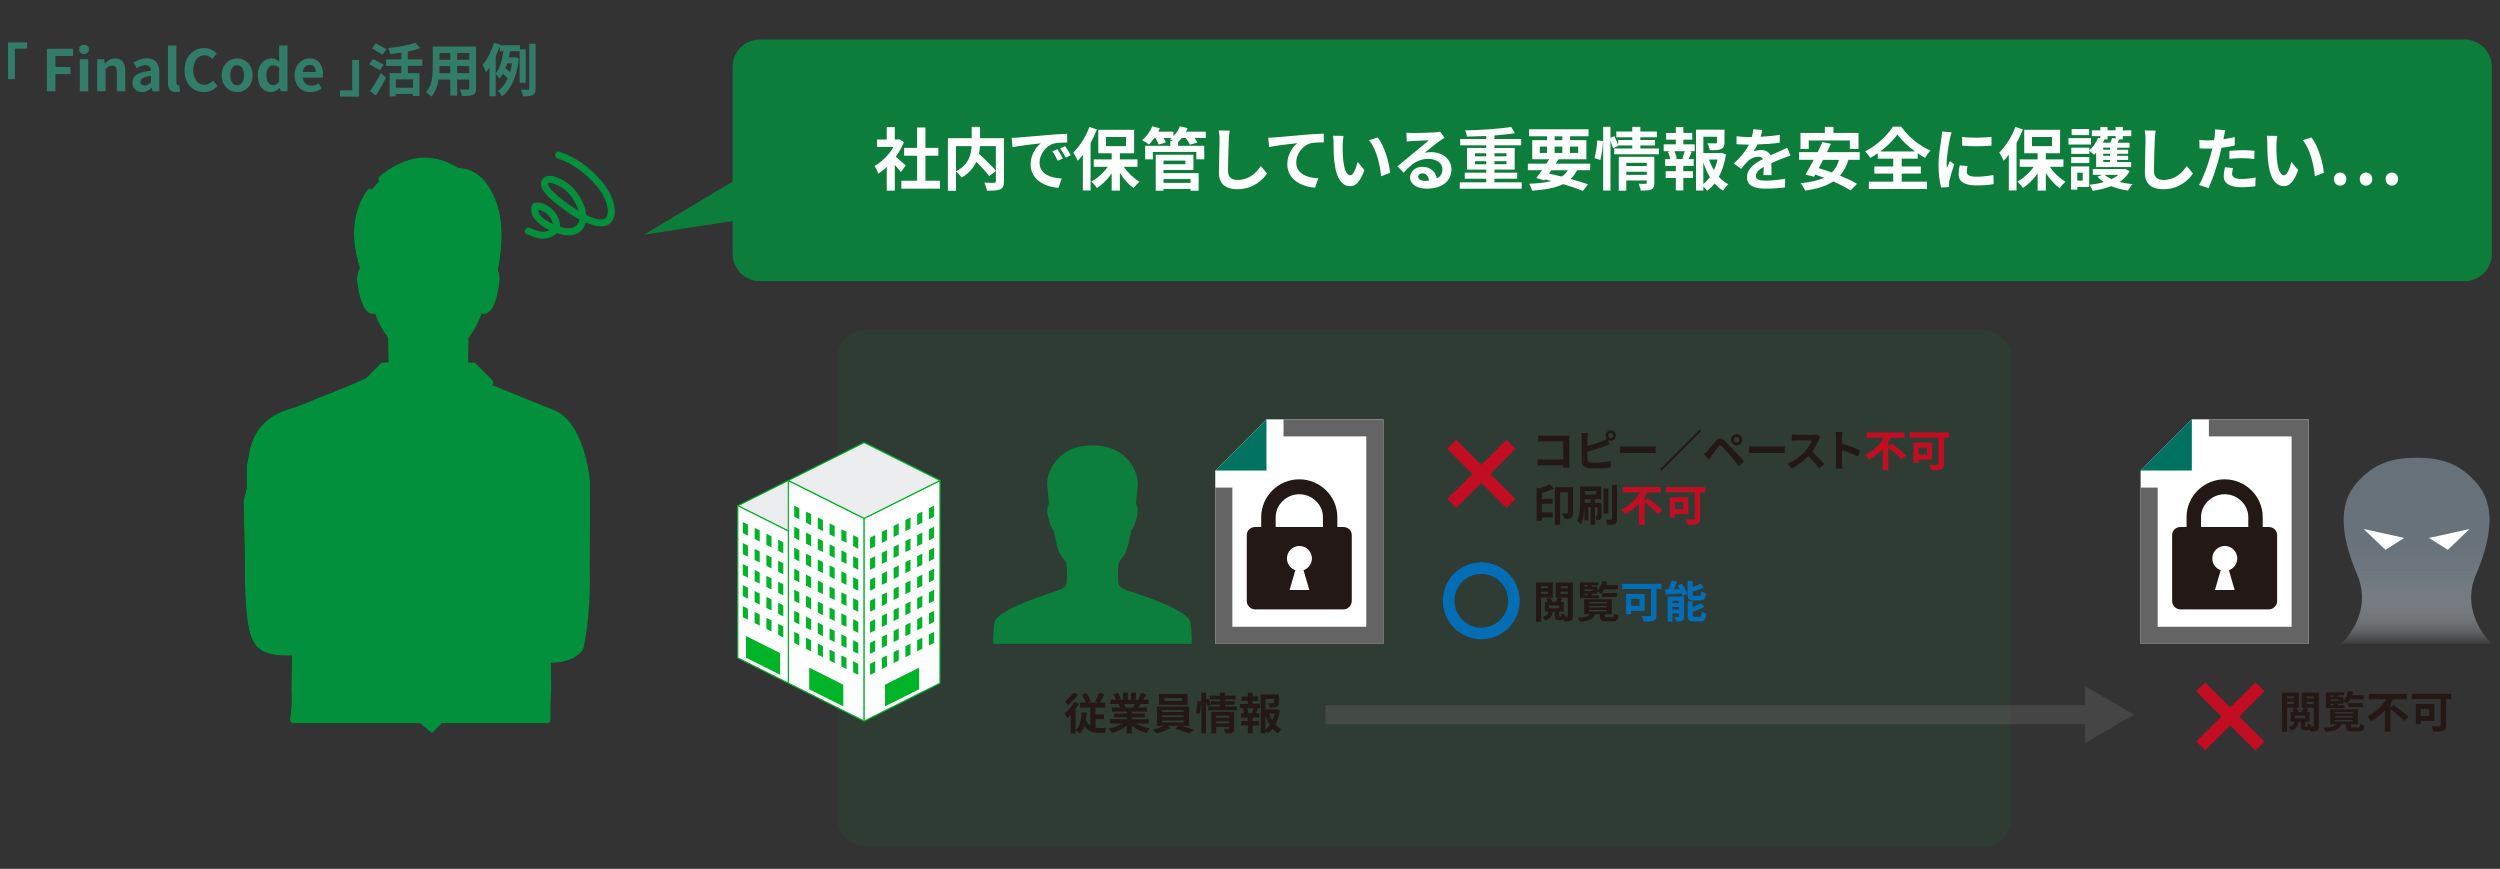 <?xml version="1.0" encoding="UTF-8"?><svg xmlns="http://www.w3.org/2000/svg" width="915" height="318" xmlns:xlink="http://www.w3.org/1999/xlink" viewBox="0 0 915 318"><rect x="0" y="0" width="915" height="318" fill="#333333" stroke="none"/><defs><style>.e,.f,.g,.h,.i{fill:#fff;}.f,.j,.k,.g,.l,.m,.n,.i,.o,.p{stroke:#221714;}.f,.j,.k,.h,.l,.q,.m,.n,.i,.r,.o,.p{stroke-linecap:round;}.f,.j,.k,.h,.l,.q,.m,.n,.i,.o,.p{stroke-linejoin:round;}.f,.k,.p{stroke-width:2.5px;}.s{stroke:#595757;stroke-width:6.93px;}.s,.j,.t,.m,.p{fill:none;}.s,.g,.u,.t,.r{stroke-miterlimit:10;}.v,.w{fill:#03903d;}.v,.x{opacity:.8;}.y{opacity:.5;}.j,.g{stroke-width:1.78px;}.k,.o{fill:#659bcb;}.z{isolation:isolate;}.aa,.n{fill:#221714;}.u{stroke-width:2.52px;}.u,.r{fill:#004d9f;stroke:#171c61;}.h,.q{stroke:#00b428;stroke-width:.43px;}.ab{fill:#c20d23;}.ac{fill:#3e3a39;}.ad{fill:#595757;}.t{stroke:#036eb6;stroke-width:4.23px;}.l{fill:#6c9ecd;}.l,.m,.n,.i,.o{stroke-width:2.65px;}.q{fill:#ebedee;}.ae{fill:#007360;}.af{fill:#327d69;}.ag{opacity:.1;}.ah{fill:#00b428;}.ai{fill:#036eb6;}.aj{fill:url(#b);}.ak{mix-blend-mode:color;}.al{fill:#656464;}.r{stroke-width:2.41px;}.am{fill:#231815;}</style><linearGradient id="b" x1="884.48" y1="235.65" x2="884.48" y2="167.53" gradientUnits="userSpaceOnUse"><stop offset="0" stop-color="#fff" stop-opacity="0"/><stop offset="0" stop-color="#f9f9fa" stop-opacity=".04"/><stop offset=".07" stop-color="#d2d5d8" stop-opacity=".29"/><stop offset=".14" stop-color="#b0b6ba" stop-opacity=".51"/><stop offset=".21" stop-color="#959ca2" stop-opacity=".69"/><stop offset=".3" stop-color="#808890" stop-opacity=".83"/><stop offset=".41" stop-color="#717b83" stop-opacity=".93"/><stop offset=".57" stop-color="#69737c" stop-opacity=".98"/><stop offset="1" stop-color="#67717a"/></linearGradient></defs><g class="z"><g id="a"><g class="ag"><rect class="w" x="306.68" y="120.73" width="429.37" height="189.18" rx="10" ry="10"/></g><g><path class="af" d="m9.91,15.53v2.27h-4.47v11.15h-2.5v-13.42h6.97Z"/><path class="af" d="m17.18,17.86h9.57v2.6h-6.47v4.05h5.52v2.6h-5.52v6.3h-3.11v-15.56Z"/><path class="af" d="m28.96,18.07c0-1.01.73-1.68,1.81-1.68s1.78.67,1.78,1.68-.73,1.7-1.78,1.7-1.81-.67-1.81-1.7Zm.25,3.59h3.09v11.76h-3.09v-11.76Z"/><path class="af" d="m35.59,21.66h2.52l.23,1.55h.06c1.03-1.01,2.23-1.85,3.82-1.85,2.54,0,3.63,1.76,3.63,4.72v7.33h-3.09v-6.95c0-1.83-.5-2.46-1.66-2.46-.97,0-1.57.46-2.44,1.32v8.08h-3.09v-11.76Z"/><path class="af" d="m48.47,30.23c0-2.52,2.04-3.84,6.78-4.35-.06-1.15-.57-2.04-2.02-2.04-1.09,0-2.14.48-3.23,1.11l-1.11-2.04c1.39-.86,3.07-1.55,4.91-1.55,2.98,0,4.51,1.79,4.51,5.19v6.87h-2.52l-.21-1.26h-.08c-1.03.88-2.2,1.55-3.55,1.55-2.1,0-3.49-1.49-3.49-3.49Zm6.78-.08v-2.37c-2.88.36-3.84,1.15-3.84,2.2,0,.92.65,1.32,1.55,1.32s1.53-.42,2.29-1.16Z"/><path class="af" d="m61.47,30.12v-13.46h3.09v13.58c0,.71.31.95.61.95.13,0,.21,0,.42-.04l.38,2.29c-.36.15-.86.27-1.6.27-2.14,0-2.9-1.41-2.9-3.59Z"/><path class="af" d="m67.56,25.71c0-5.12,3.3-8.12,7.22-8.12,1.97,0,3.55.95,4.56,1.99l-1.62,1.97c-.8-.76-1.7-1.3-2.88-1.3-2.35,0-4.12,2.02-4.12,5.35s1.6,5.42,4.05,5.42c1.34,0,2.37-.63,3.21-1.53l1.64,1.93c-1.28,1.49-2.94,2.29-4.96,2.29-3.93,0-7.12-2.81-7.12-8Z"/><path class="af" d="m81.14,27.54c0-3.91,2.71-6.17,5.65-6.17s5.65,2.27,5.65,6.17-2.71,6.17-5.65,6.17-5.65-2.27-5.65-6.17Zm8.15,0c0-2.2-.9-3.65-2.5-3.65s-2.5,1.45-2.5,3.65.9,3.65,2.5,3.65,2.5-1.43,2.5-3.65Z"/><path class="af" d="m94.35,27.54c0-3.82,2.39-6.17,4.93-6.17,1.32,0,2.14.5,2.98,1.28l-.1-1.85v-4.14h3.07v16.75h-2.5l-.23-1.22h-.08c-.86.84-2.04,1.51-3.25,1.51-2.92,0-4.81-2.31-4.81-6.17Zm7.81,2.42v-5.17c-.71-.65-1.47-.88-2.2-.88-1.32,0-2.44,1.26-2.44,3.61s.88,3.65,2.44,3.65c.82,0,1.51-.34,2.2-1.22Z"/><path class="af" d="m107.81,27.54c0-3.8,2.69-6.17,5.48-6.17,3.23,0,4.91,2.37,4.91,5.61,0,.59-.06,1.16-.15,1.43h-7.24c.25,1.93,1.51,2.94,3.25,2.94.97,0,1.81-.29,2.65-.82l1.05,1.89c-1.15.8-2.65,1.3-4.09,1.3-3.3,0-5.86-2.29-5.86-6.17Zm7.75-1.2c0-1.58-.71-2.58-2.23-2.58-1.24,0-2.33.88-2.56,2.58h4.79Z"/><path class="af" d="m124.44,35.35v-2.27h4.47v-11.15h2.5v13.42h-6.97Z"/><path class="af" d="m139.06,25.76c-.86-.61-2.67-1.6-3.91-2.27l1.34-1.85c1.15.57,3.02,1.47,3.95,2.04l-1.39,2.08Zm-3.61,7.56c1.11-1.58,2.73-4.18,3.99-6.61l1.83,1.68c-1.11,2.2-2.44,4.6-3.72,6.63l-2.1-1.7Zm4.51-13.29c-.82-.63-2.6-1.62-3.82-2.31l1.41-1.81c1.18.59,3,1.51,3.91,2.1l-1.49,2.02Zm9.3,4.09v2.65h4.28v8.38h-2.37v-.76h-6.3v.86h-2.27v-8.48h4.28v-2.65h-5.58v-2.39h5.58v-2.46c-1.36.21-2.77.36-4.07.48-.1-.61-.44-1.57-.73-2.14,3.57-.36,7.52-1.05,9.83-1.97l1.91,1.97c-1.34.5-2.92.92-4.56,1.24v2.88h5.33v2.39h-5.33Zm1.91,4.91h-6.3v3.09h6.3v-3.09Z"/><path class="af" d="m174.23,32.29c0,1.34-.29,2.02-1.13,2.39-.86.42-2.14.46-4.03.44-.08-.67-.48-1.74-.8-2.39,1.18.06,2.56.04,2.94.04.4,0,.55-.12.55-.5v-3.15h-4.43v5.86h-2.52v-5.86h-4.28c-.38,2.29-1.13,4.6-2.65,6.24-.4-.46-1.41-1.32-1.97-1.62,2.29-2.52,2.48-6.26,2.48-9.2v-7.5h15.85v15.24Zm-9.43-5.52v-2.58h-3.95v.38c0,.67-.02,1.43-.06,2.21h4.01Zm-3.95-7.35v2.44h3.95v-2.44h-3.95Zm10.9,0h-4.43v2.44h4.43v-2.44Zm0,7.35v-2.58h-4.43v2.58h4.43Z"/><path class="af" d="m190.19,30.27v-11.53h-3.53c-.15.74-.29,1.51-.46,2.27h1.87l.4-.08,1.45.44c-.76,6.78-2.96,11.53-6.17,13.88-.31-.57-1.09-1.53-1.55-1.91,1.53-1.05,2.75-2.6,3.67-4.64-.44-.53-1.18-1.2-1.83-1.72-.36.65-.76,1.24-1.22,1.76-.31-.48-.94-1.24-1.39-1.68v8.17h-2.29v-10.52c-.42.63-.86,1.22-1.3,1.72-.19-.59-.8-2.04-1.2-2.69,1.68-1.95,3.23-5.02,4.16-8.08l2.31.69-.06.21h7.29v1.49h2.06v12.22h-2.2Zm-8.76-3.36c1.6-2.02,2.44-5.29,2.86-8.17h-1.39v-1.78c-.42,1.22-.92,2.44-1.47,3.63v6.32Zm4.2-3.74c-.21.63-.42,1.24-.65,1.83.59.42,1.26.92,1.74,1.38.29-.99.52-2.06.71-3.21h-1.81Zm10.39-7.14v16.38c0,1.32-.23,1.97-1.01,2.37-.76.4-1.93.48-3.59.48-.08-.67-.42-1.76-.76-2.46,1.13.06,2.2.06,2.58.04.34-.02.46-.1.46-.46v-16.36h2.31Z"/></g><path class="v" d="m902.02,14.47H278.12c-5.52,0-10,4.48-10,10v42l-32.43,19.42,32.43-5v12c0,5.52,4.48,10,10,10h623.9c5.52,0,10-4.48,10-10V24.47c0-5.52-4.48-10-10-10Z"/><g><g><path class="am" d="m394.87,257.55c-.35.64-.77,1.3-1.22,1.94v9h-1.78v-6.85c-.42.45-.83.83-1.25,1.18-.18-.42-.69-1.38-.99-1.78,1.33-1.01,2.74-2.56,3.57-4.11l1.67.62Zm-.27-3.38c-1.01,1.38-2.5,2.93-3.83,3.91-.24-.38-.7-1.06-.99-1.39,1.14-.8,2.46-2.13,3.14-3.17l1.68.66Zm6.31,12.17c.43.06.9.1,1.36.1.43.02,2.1,0,2.66,0-.26.42-.48,1.3-.56,1.78h-2.24c-2.19,0-3.99-.53-5.25-2.46-.38,1.09-.91,2.02-1.63,2.77-.27-.34-1.02-1.01-1.46-1.3,1.47-1.39,1.94-3.76,2.07-6.55l1.9.13c-.06.94-.16,1.82-.3,2.66.4,1.01.94,1.7,1.6,2.16v-6.66h-3.76v-1.81h2.19c-.35-.85-.96-2-1.5-2.85l1.57-.69c.66.94,1.36,2.19,1.7,3.04l-1.02.5h3.83l-1.23-.46c.51-.85,1.15-2.18,1.49-3.19l1.86.64c-.53,1.07-1.1,2.19-1.6,3.01h1.92v1.81h-3.57v2.48h3.14v1.74h-3.14v3.15Z"/><path class="am" d="m415.83,264.81c1.36.83,3.22,1.46,5.07,1.74-.43.42-.99,1.22-1.28,1.73-1.97-.5-3.91-1.46-5.38-2.71v2.88h-1.87v-2.79c-1.49,1.17-3.46,2.1-5.36,2.59-.27-.46-.82-1.2-1.22-1.58,1.79-.37,3.68-1.04,5.06-1.87h-4.59v-1.57h6.12v-.7h-4.61v-1.38h4.61v-.72h-5.41v-1.49h3.04c-.13-.4-.34-.88-.54-1.25l.19-.03h-3.34v-1.55h2.14c-.22-.61-.64-1.38-.99-1.98l1.63-.56c.46.69.99,1.63,1.22,2.26l-.78.29h1.46v-2.61h1.78v2.61h1.18v-2.61h1.79v2.61h1.42l-.58-.18c.38-.66.79-1.62,1.01-2.32l2,.48c-.45.74-.88,1.46-1.25,2.02h2.08v1.55h-3.01c-.26.46-.51.9-.75,1.28h3.14v1.49h-5.55v.72h4.8v1.38h-4.8v.7h6.23v1.57h-4.64Zm-4.35-7.14c.22.42.43.9.54,1.23l-.27.05h2.99c.19-.38.38-.85.56-1.28h-3.83Z"/><path class="am" d="m432.6,265.67c1.5.45,3.18,1.02,4.29,1.47l-1.68,1.34c-1.23-.58-3.44-1.36-5.14-1.86l1.34-.96h-4.37l1.23.86c-1.3.75-3.34,1.52-4.96,1.92-.35-.4-1.01-.99-1.44-1.36,1.39-.3,3.04-.88,4.13-1.42h-2.51v-7.07h11.7v7.07h-2.59Zm2.03-7.67h-10.42v-4h10.42v4Zm-9.25,2.58h7.84v-.69h-7.84v.69Zm0,1.89h7.84v-.67h-7.84v.67Zm0,1.92h7.84v-.7h-7.84v.7Zm7.22-8.9h-6.47v1.04h6.47v-1.04Z"/><path class="am" d="m437.66,260.84c.34-1.09.58-2.88.66-4.18l1.34.18c-.03,1.33-.29,3.23-.62,4.47l-1.38-.46Zm15.11-2.27v1.36h-10.48v-1.36h4.24v-.69h-3.31l.03.08-1.25.61c-.11-.46-.34-1.14-.59-1.76v11.64h-1.71v-14.93h1.71v2.56l.91-.38c.34.69.7,1.58.9,2.18v-1.26h3.31v-.64h-3.75v-1.36h3.75v-1.09h1.89v1.09h3.87v1.36h-3.87v.64h3.44v1.28h-3.44v.69h4.35Zm-1.07,8.07c0,.83-.16,1.28-.74,1.54-.56.27-1.36.27-2.46.27-.06-.46-.29-1.15-.51-1.62.66.05,1.41.03,1.62.03.22,0,.3-.06.3-.26v-.53h-4.79v2.4h-1.76v-7.94h8.34v6.1Zm-6.58-4.71v.75h4.79v-.75h-4.79Zm4.79,2.83v-.74h-4.79v.74h4.79Z"/><path class="am" d="m458.47,257.6h2.67v1.6h-1.33l.62.16c-.27.59-.51,1.22-.74,1.7h1.2v1.6h-2.43v1.23h2.26v1.6h-2.26v2.91h-1.76v-2.91h-2.38v-1.6h2.38v-1.23h-2.51v-1.6h1.2c-.1-.51-.3-1.18-.53-1.71l.58-.14h-1.58v-1.6h2.85v-1.1h-2.29v-1.57h2.29v-1.39h1.76v1.39h2.08v1.57h-2.08v1.1Zm-.24,3.31c.19-.48.43-1.17.58-1.71h-2.43c.27.58.5,1.26.56,1.71l-.51.14h2.32l-.51-.14Zm10.24-.93c-.3,1.94-.86,3.73-1.68,5.23.66.72,1.39,1.33,2.23,1.74-.42.35-.96,1.02-1.23,1.5-.75-.45-1.41-1.02-2-1.7-.51.66-1.09,1.23-1.75,1.71-.21-.32-.54-.69-.88-.99v.94h-1.73v-14.26h6.67v3.01c0,.82-.18,1.28-.8,1.54-.61.26-1.47.27-2.64.27-.08-.51-.32-1.17-.54-1.63.78.03,1.67.03,1.91.03.24-.02.32-.06.32-.24v-1.31h-3.18v3.83h3.86l.32-.08,1.14.4Zm-5.31,6.93c.58-.46,1.09-1.01,1.54-1.63-.62-1.02-1.14-2.19-1.54-3.46v5.09Zm1.34-5.75c.29.88.67,1.71,1.14,2.48.37-.77.66-1.62.85-2.48h-1.99Z"/></g><g class="x"><path class="w" d="m436.18,235.65s0-5-.42-7.61c-.34-2.06-3.2-4.79-15.35-9.25-11.96-4.39-11.22-2.25-11.22-10.33,0-5.24,2.67-2.2,4.37-12.15.66-3.92,1.19-1.31,2.63-7.59.76-3.29-.51-3.54-.36-5.11.15-1.57.3-2.97.59-6.19.34-3.97-3.35-14.44-16.58-14.44s-16.92,10.47-16.56,14.46c.28,3.2.44,4.62.59,6.19.15,1.57-1.12,1.82-.36,5.11,1.44,6.26,1.97,3.65,2.63,7.59,1.7,9.95,4.37,6.91,4.37,12.15,0,8.1.74,5.96-11.22,10.33-12.15,4.45-15.03,7.19-15.35,9.25-.44,2.59-.44,7.59-.44,7.59h72.67Z"/></g><g><polygon class="e" points="444.79 172.22 444.79 235.65 506.3 235.65 506.3 153.48 463.53 153.48 444.79 172.22"/><g><polygon class="al" points="506.3 153.48 469.78 153.48 469.78 159.72 500.06 159.72 500.06 229.4 451.04 229.4 451.04 178.46 444.79 178.46 444.79 235.65 506.3 235.65 506.3 153.48"/><polygon class="ae" points="463.53 172.22 444.79 172.22 463.53 153.48 463.53 172.22"/><path class="am" d="m491.65,192.88h-2.18v-3.62h0c0-7.64-6.3-13.83-13.93-13.83s-13.94,6.19-13.94,13.83h0v3.62h-2.17c-1.72,0-3.11,1.25-3.11,2.97v24.08c0,1.72,1.39,3.11,3.11,3.11h32.21c1.72,0,3.11-1.39,3.11-3.11v-24.08c0-1.72-1.39-2.97-3.11-2.97Zm-14.55,15.84l2.11,7.23h-7.23l2.11-7.23h.09c-1.83-.6-3.16-2.3-3.16-4.33,0-2.53,2.05-4.57,4.57-4.57s4.57,2.05,4.57,4.57c0,2.03-1.33,3.72-3.15,4.32h.08Zm7.1-19.46v3.62h-17.3v-3.62c0-4.62,4.03-8.37,8.65-8.37s8.65,3.74,8.65,8.36h0Z"/></g></g><g><path class="am" d="m837.06,259.01v8.82h-1.86v-14.34h6.16v5.52h-4.31Zm0-4.18v.78h2.51v-.78h-2.51Zm2.51,2.83v-.83h-2.51v.83h2.51Zm9.12,7.97c0,.93-.16,1.47-.7,1.78-.54.32-1.31.37-2.42.37-.02-.22-.08-.51-.16-.82-.22.22-.53.3-.93.3h-.91c-1.22,0-1.47-.4-1.47-1.7v-1.41h-.78c-.24,1.57-.86,2.62-2.87,3.25-.16-.35-.54-.98-.88-1.25,1.54-.4,2.02-1.02,2.19-2h-1.33v-3.52h1.09c-.14-.38-.35-.82-.59-1.15l1.47-.46c.37.46.72,1.14.82,1.62h1.23c.27-.48.58-1.14.75-1.6h-.78v-5.55h6.27v12.15Zm-8.72-2.72h3.75v-1.04h-3.75v1.04Zm4.32,3.03c.19,0,.26-.14.29-1.17.29.24.93.46,1.33.56-.02.22-.05.42-.06.59.3,0,.56,0,.69-.02.21,0,.29-.08.29-.3v-6.56h-3.38l1.41.4c-.26.43-.51.85-.75,1.2h1.25v3.52h-1.68v1.41c0,.34.02.37.19.37h.43Zm-.06-11.11v.78h2.59v-.78h-2.59Zm0,2.86h2.59v-.86h-2.59v.86Z"/><path class="am" d="m863.11,266.2c.5,0,.61-.18.67-1.3.37.24,1.1.5,1.57.59-.18,1.73-.64,2.18-2.06,2.18h-2.34c-1.91,0-2.37-.45-2.37-1.89v-.72h-1.75c-.46,1.62-1.68,2.42-5.57,2.79-.11-.42-.5-1.09-.82-1.44,3.11-.18,4.08-.53,4.48-1.34h-2.08v-5.46h10.13v5.46h-2.54v.7c0,.38.11.43.77.43h1.9Zm-4.93-6.99h-6.9v-5.79h6.64v1.06h-2.29v.51h2.06v1.54c.82-.91,1.47-2.27,1.83-3.63l1.7.37c-.11.4-.24.8-.4,1.18h4.34v1.47h-4.99c-.34.64-.7,1.23-1.09,1.7-.3-.27-.96-.7-1.38-.93v.88h-2.06v.58h2.54v1.07Zm-5.2-4.74v.51h1.14v-.51h-1.14Zm3.06,1.52h-3.06v.56h3.06v-.56Zm-3.06,2.15h1.14v-.58h-1.14v.58Zm1.67,2.99h6.45v-.51h-6.45v.51Zm0,1.46h6.45v-.51h-6.45v.51Zm0,1.49h6.45v-.53h-6.45v.53Zm4.82-5.3v-1.44h5.31v1.44h-5.31Z"/><path class="am" d="m876.13,258.05c1.71,1.23,4.18,3.07,5.33,4.34l-1.62,1.46c-.99-1.18-3.17-3.01-4.9-4.34v8.29h-2.08v-7.81c-1.46,1.55-3.17,2.95-5.09,3.94-.3-.51-.9-1.3-1.31-1.73,2.91-1.36,5.41-3.84,6.9-6.29h-6.39v-1.95h13.88v1.95h-4.98c-.27.5-.59.99-.93,1.47v1.66l1.18-.99Z"/><path class="am" d="m897.14,255.87h-1.84v9.54c0,1.15-.27,1.71-1.02,2.03-.8.32-1.98.35-3.62.35-.11-.56-.5-1.5-.78-2.02,1.14.06,2.53.05,2.91.05s.51-.11.51-.45v-9.51h-10.58v-1.92h14.42v1.92Zm-11.09,7.99v1.22h-1.86v-7.41h6.79v6.19h-4.93Zm0-4.39v2.56h3.04v-2.56h-3.04Z"/></g><g><g><path class="ab" d="m532.97,185.88l-3.27-3.27,9.19-9.14-9.23-9.23,3.27-3.27,9.23,9.18,9.19-9.18,3.32,3.27-9.23,9.23,9.23,9.18-3.32,3.27-9.19-9.19-9.19,9.14Z"/><g><path class="am" d="m564.94,159.49h8.07c.46,0,1.14-.02,1.41-.03-.02.37-.05,1.01-.05,1.47v8.29c0,.56.03,1.41.06,1.89h-2.32c.02-.26.02-.53.02-.83h-7.3c-.62,0-1.54.05-2.07.1v-2.29c.56.05,1.28.1,2,.1h7.38v-6.63h-7.19c-.67,0-1.54.03-1.99.06v-2.23c.59.06,1.42.1,1.97.1Z"/><path class="am" d="m589.52,157.47c1.06,0,1.92.86,1.92,1.92s-.86,1.92-1.92,1.92c-.38,0-.74-.11-1.02-.3l.66,1.55c-.62.26-1.34.56-1.87.75-1.62.64-4.19,1.44-6.27,1.95v2.96c0,.69.32.86,1.04,1.01.48.06,1.14.1,1.86.1,1.66,0,4.26-.21,5.57-.56v2.34c-1.5.22-3.94.34-5.7.34-1.04,0-2-.06-2.69-.18-1.39-.26-2.19-1.02-2.19-2.4v-8.72c0-.35-.05-1.18-.13-1.66h2.37c-.08.48-.13,1.22-.13,1.66v3.03c1.89-.46,4.11-1.17,5.54-1.78.51-.19.99-.42,1.54-.74-.29-.34-.46-.78-.46-1.26,0-1.06.85-1.92,1.91-1.92Zm0,2.85c.51,0,.93-.42.93-.93s-.42-.93-.93-.93-.91.42-.91.93.42.93.91.93Z"/><path class="am" d="m595.51,163.44h8.6c.75,0,1.46-.06,1.87-.1v2.51c-.38-.02-1.2-.08-1.87-.08h-8.6c-.91,0-1.99.03-2.58.08v-2.51c.58.05,1.75.1,2.58.1Z"/><path class="am" d="m622.75,157.66l-14.57,14.57-.54-.54,14.57-14.57.54.54Z"/><path class="am" d="m624.91,164.98c.72-.74,1.97-2.31,3.07-3.62.94-1.12,1.89-1.3,3.14-.13,1.07,1.01,2.3,2.29,3.26,3.33,1.07,1.14,2.71,2.91,3.94,4.23l-1.76,1.89c-1.07-1.33-2.43-2.98-3.38-4.08-.93-1.1-2.35-2.66-2.93-3.25-.51-.51-.85-.48-1.31.1-.62.8-1.76,2.38-2.4,3.25-.37.51-.75,1.07-1.04,1.49l-1.92-1.98c.48-.38.83-.74,1.33-1.22Zm10.69-6.1c1.15,0,2.08.93,2.08,2.08s-.93,2.06-2.08,2.06-2.06-.91-2.06-2.06.91-2.08,2.06-2.08Zm0,3.09c.56,0,1.02-.45,1.02-1.01s-.46-1.02-1.02-1.02-1.01.46-1.01,1.02.45,1.01,1.01,1.01Z"/><path class="am" d="m642.75,163.44h8.6c.75,0,1.46-.06,1.87-.1v2.51c-.38-.02-1.2-.08-1.87-.08h-8.6c-.91,0-1.99.03-2.58.08v-2.51c.58.05,1.75.1,2.58.1Z"/><path class="am" d="m665.73,160.9c-.54,1.25-1.44,2.96-2.51,4.4,1.58,1.38,3.52,3.43,4.47,4.58l-1.83,1.58c-1.04-1.44-2.53-3.07-4.03-4.53-1.7,1.79-3.83,3.46-6.02,4.5l-1.65-1.73c2.58-.96,5.06-2.91,6.56-4.59,1.06-1.2,2.03-2.79,2.38-3.92h-5.43c-.67,0-1.55.1-1.89.11v-2.27c.43.06,1.41.11,1.89.11h5.65c.69,0,1.33-.1,1.65-.21l1.31.98c-.13.18-.42.67-.56.99Z"/><path class="am" d="m671.98,160.02c0-.56-.05-1.36-.16-1.92h2.5c-.06.56-.14,1.26-.14,1.92v2.37c2.15.62,5.22,1.76,6.69,2.48l-.91,2.21c-1.65-.86-4.05-1.79-5.78-2.38v4.53c0,.46.08,1.58.14,2.24h-2.5c.1-.64.16-1.6.16-2.24v-9.2Z"/><path class="ab" d="m692.32,162.37c1.71,1.23,4.18,3.07,5.33,4.34l-1.62,1.46c-.99-1.18-3.17-3.01-4.9-4.34v8.29h-2.08v-7.81c-1.46,1.55-3.17,2.95-5.09,3.94-.3-.51-.9-1.3-1.31-1.73,2.91-1.36,5.41-3.84,6.9-6.29h-6.39v-1.95h13.88v1.95h-4.98c-.27.5-.59.99-.93,1.47v1.66l1.18-.99Z"/><path class="ab" d="m713.33,160.19h-1.84v9.54c0,1.15-.27,1.71-1.02,2.03-.8.32-1.98.35-3.62.35-.11-.56-.5-1.5-.78-2.02,1.14.06,2.53.05,2.91.05s.51-.11.51-.45v-9.51h-10.58v-1.92h14.42v1.92Zm-11.09,7.99v1.22h-1.86v-7.41h6.79v6.19h-4.93Zm0-4.39v2.56h3.04v-2.56h-3.04Z"/><path class="am" d="m568.68,178.82c-1.31.62-2.88,1.17-4.35,1.6v2.16h3.91v1.82h-3.91v3.15h3.94v1.84h-3.94v1.26h-1.92v-12.18l1.04.38c1.36-.46,2.74-1.1,3.67-1.67l1.57,1.62Zm7.09,8.87c0,.9-.18,1.52-.77,1.86-.61.34-1.41.37-2.5.37-.08-.54-.42-1.49-.72-2,.74.03,1.5.03,1.74.03.24-.02.3-.1.3-.3v-7.46h-2.82v11.92h-1.92v-13.81h6.67v9.4Z"/><path class="am" d="m586.16,188.8c0,.64-.08,1.07-.46,1.33-.35.26-.82.29-1.46.29-.05-.45-.24-1.07-.45-1.49.32.02.61.02.7.02.13,0,.16-.05.16-.18v-3.17h-.91v6.51h-1.58v-6.51h-.85v4.87h-1.38v-4.4c-.14,2.02-.5,4.21-1.3,5.78-.29-.34-1.02-.86-1.41-1.06,1.02-2.15,1.1-5.25,1.1-7.49v-5.27h7.71v4.66h-2.3v1.34h2.42v4.77Zm-6.13-9.08v1.28h4.24v-1.28h-4.24Zm2.13,4.31v-1.34h-2.13v1.34h2.13Zm6.51,3.99h-1.78v-9.27h1.78v9.27Zm3.17-10.52v12.39c0,1.02-.21,1.55-.78,1.86-.59.3-1.52.37-2.75.37-.06-.53-.34-1.36-.58-1.92.83.03,1.66.03,1.94.03.26-.02.35-.08.35-.34v-12.39h1.82Z"/><path class="ab" d="m603.1,182.37c1.71,1.23,4.18,3.07,5.33,4.34l-1.62,1.46c-.99-1.18-3.17-3.01-4.9-4.34v8.29h-2.08v-7.81c-1.46,1.55-3.17,2.95-5.09,3.94-.3-.51-.9-1.3-1.31-1.73,2.91-1.36,5.41-3.84,6.9-6.29h-6.39v-1.95h13.88v1.95h-4.98c-.27.5-.59.99-.93,1.47v1.66l1.18-.99Z"/><path class="ab" d="m624.11,180.19h-1.84v9.54c0,1.15-.27,1.71-1.02,2.03-.8.32-1.98.35-3.62.35-.11-.56-.5-1.5-.78-2.02,1.14.06,2.53.05,2.91.05s.51-.11.51-.45v-9.51h-10.58v-1.92h14.42v1.92Zm-11.09,7.99v1.22h-1.86v-7.41h6.79v6.19h-4.93Zm0-4.39v2.56h3.04v-2.56h-3.04Z"/></g></g><g><circle class="t" cx="542.16" cy="219.89" r="11.95"/><g><path class="am" d="m564.03,218.73v8.82h-1.86v-14.34h6.16v5.52h-4.31Zm0-4.18v.78h2.51v-.78h-2.51Zm2.51,2.83v-.83h-2.51v.83h2.51Zm9.12,7.97c0,.93-.16,1.47-.7,1.78-.54.32-1.31.37-2.42.37-.02-.22-.08-.51-.16-.82-.22.22-.53.3-.93.3h-.91c-1.22,0-1.47-.4-1.47-1.7v-1.41h-.78c-.24,1.57-.86,2.62-2.87,3.25-.16-.35-.54-.98-.88-1.25,1.54-.4,2.02-1.02,2.19-2h-1.33v-3.52h1.09c-.14-.38-.35-.82-.59-1.15l1.47-.46c.37.46.72,1.14.82,1.62h1.23c.27-.48.58-1.14.75-1.6h-.78v-5.55h6.27v12.15Zm-8.72-2.72h3.75v-1.04h-3.75v1.04Zm4.32,3.03c.19,0,.26-.14.29-1.17.29.24.93.46,1.33.56-.02.22-.05.42-.06.59.3,0,.56,0,.69-.02.21,0,.29-.08.29-.3v-6.56h-3.38l1.41.4c-.26.43-.51.85-.75,1.2h1.25v3.52h-1.68v1.41c0,.34.02.37.19.37h.43Zm-.06-11.11v.78h2.59v-.78h-2.59Zm0,2.86h2.59v-.86h-2.59v.86Z"/><path class="am" d="m590.08,225.92c.5,0,.61-.18.67-1.3.37.24,1.1.5,1.57.59-.18,1.73-.64,2.18-2.06,2.18h-2.34c-1.91,0-2.37-.45-2.37-1.89v-.72h-1.75c-.46,1.62-1.68,2.42-5.57,2.79-.11-.42-.5-1.09-.82-1.44,3.11-.18,4.08-.53,4.48-1.34h-2.08v-5.46h10.13v5.46h-2.54v.7c0,.38.11.43.77.43h1.9Zm-4.93-6.99h-6.9v-5.79h6.64v1.06h-2.29v.51h2.06v1.54c.82-.91,1.47-2.27,1.83-3.63l1.7.37c-.11.4-.24.8-.4,1.18h4.34v1.47h-4.99c-.34.64-.7,1.23-1.09,1.7-.3-.27-.96-.7-1.38-.93v.88h-2.06v.58h2.54v1.07Zm-5.2-4.74v.51h1.14v-.51h-1.14Zm3.06,1.52h-3.06v.56h3.06v-.56Zm-3.06,2.15h1.14v-.58h-1.14v.58Zm1.67,2.99h6.45v-.51h-6.45v.51Zm0,1.46h6.45v-.51h-6.45v.51Zm0,1.49h6.45v-.53h-6.45v.53Zm4.82-5.3v-1.44h5.31v1.44h-5.31Z"/><path class="ai" d="m608.11,215.59h-1.84v9.54c0,1.15-.27,1.71-1.02,2.03-.8.32-1.98.35-3.62.35-.11-.56-.5-1.5-.78-2.02,1.14.06,2.53.05,2.91.05s.51-.11.51-.45v-9.51h-10.58v-1.92h14.42v1.92Zm-11.09,7.99v1.22h-1.86v-7.41h6.79v6.19h-4.93Zm0-4.39v2.56h3.04v-2.56h-3.04Z"/><path class="ai" d="m615.58,213.67c.78,1.14,1.63,2.66,1.94,3.7l-1.75.7c-.06-.26-.16-.54-.29-.85-2.11.14-4.29.27-5.92.37l-.16-1.81c.38,0,.8-.02,1.25-.03.45-1.01.9-2.24,1.17-3.22l1.98.4c-.37.93-.8,1.89-1.2,2.74l2.13-.1c-.24-.45-.5-.9-.75-1.31l1.6-.59Zm.8,11.94c0,.83-.16,1.3-.69,1.57-.54.3-1.28.32-2.24.32-.1-.5-.38-1.23-.61-1.68.56.03,1.2.02,1.41,0,.19,0,.26-.05.26-.24v-1.07h-2.4v3.02h-1.76v-9.19h6.03v7.27Zm-4.27-5.7v.83h2.4v-.83h-2.4Zm2.4,3.19v-.94h-2.4v.94h2.4Zm5.46-3.31c-1.87,0-2.32-.56-2.32-2.32v-4.82h1.89v2.29c1.07-.42,2.13-.91,2.88-1.33l1.22,1.38c-1.22.58-2.71,1.09-4.1,1.5v.94c0,.58.1.64.7.64h1.75c.51,0,.62-.24.69-1.63.38.29,1.17.59,1.68.7-.21,2.05-.7,2.64-2.18,2.64h-2.21Zm2.11,5.99c.54,0,.66-.3.74-1.92.4.29,1.17.58,1.67.7-.21,2.26-.69,2.88-2.22,2.88h-2.27c-1.87,0-2.34-.54-2.34-2.31v-5.03h1.87v2.16c1.14-.46,2.24-.99,3.01-1.5l1.26,1.39c-1.23.67-2.82,1.25-4.27,1.7v1.28c0,.56.11.64.74.64h1.82Z"/></g></g></g><path class="ab" d="m807.11,274.63l-3.27-3.27,9.19-9.14-9.23-9.23,3.27-3.27,9.23,9.18,9.19-9.18,3.32,3.27-9.23,9.23,9.23,9.18-3.32,3.27-9.19-9.19-9.19,9.14Z"/><g><g><path class="aj" d="m906.22,210.29c6.16-14.49,6.89-25.72.36-33.33-6.52-7.61-13.41-9.42-22.11-9.42s-15.58,1.81-22.11,9.42c-6.52,7.61-5.8,18.84.36,33.33,6.16,14.49-5.8,25.36-5.8,25.36h55.08s-11.96-10.87-5.8-25.36Z"/><path class="e" d="m873.07,201.23l-7.97-7.61,14.86,3.26-6.89,4.35Zm22.83,0l-6.89-4.35,14.86-3.26-7.97,7.61Z"/></g><g><polygon class="e" points="783.46 172.22 783.46 235.65 844.97 235.65 844.97 153.48 802.21 153.48 783.46 172.22"/><g><polygon class="al" points="844.97 153.48 808.45 153.48 808.45 159.72 838.73 159.72 838.73 229.4 789.71 229.4 789.71 178.46 783.46 178.46 783.46 235.65 844.97 235.65 844.97 153.48"/><polygon class="ae" points="802.21 172.22 783.46 172.22 802.21 153.48 802.21 172.22"/><path class="am" d="m830.33,192.88h-2.18v-3.62h0c0-7.64-6.3-13.83-13.93-13.83s-13.94,6.19-13.94,13.83h0v3.62h-2.17c-1.72,0-3.11,1.25-3.11,2.97v24.08c0,1.72,1.39,3.11,3.11,3.11h32.21c1.72,0,3.11-1.39,3.11-3.11v-24.08c0-1.72-1.39-2.97-3.11-2.97Zm-14.55,15.84l2.11,7.23h-7.23l2.11-7.23h.09c-1.83-.6-3.16-2.3-3.16-4.33,0-2.53,2.05-4.57,4.57-4.57s4.57,2.05,4.57,4.57c0,2.03-1.33,3.72-3.15,4.32h.08Zm7.1-19.46v3.62h-17.3v-3.62c0-4.62,4.03-8.37,8.65-8.37s8.65,3.74,8.65,8.36h0Z"/></g></g></g><g class="y"><g><line class="s" x1="485.15" y1="261.57" x2="766.21" y2="261.57"/><polygon class="ad" points="763.17 271.94 781.12 261.57 763.17 251.21 763.17 271.94"/></g></g></g><g><path class="e" d="m329.72,62.98c-.52-.7-1.38-1.7-2.22-2.62v9.42h-2.95v-8.62c-1,.92-2.05,1.75-3.1,2.4-.25-.8-.95-2.25-1.4-2.82,2.72-1.47,5.35-4.1,6.97-6.97h-6.02v-2.7h3.55v-4.6h2.95v4.6h1.12l.52-.12,1.67,1.07c-.75,1.9-1.75,3.7-2.95,5.35,1.2.98,3.12,2.7,3.65,3.2l-1.8,2.42Zm14.32,3.17v2.9h-14.15v-2.9h5.77v-9.15h-4.75v-2.87h4.75v-7.47h3.05v7.47h4.72v2.87h-4.72v9.15h5.32Z"/><path class="e" d="m367.44,66.38c0,1.6-.32,2.42-1.37,2.9-1.02.47-2.62.52-4.85.52-.1-.85-.55-2.17-.97-2.95,1.47.08,3.15.05,3.62.05.48-.02.62-.15.62-.6v-3.75l-2.45,1.9c-1-1.37-2.87-3.4-4.7-5.22-.97,2.1-2.65,4.15-5.37,5.75-.42-.6-1.35-1.65-2.07-2.2v7.05h-2.97v-19.25h8.7v-4.15h3.07v4.15h8.75v15.8Zm-17.55-3.67c4.72-2.45,5.57-6.15,5.7-9.22h-5.7v9.22Zm8.77-9.22c-.05.92-.15,1.85-.35,2.82,2.12,1.92,4.8,4.47,6.17,6.2v-9.02h-5.82Z"/><path class="e" d="m372.7,50.33c2.1-.18,6.22-.55,10.8-.92,2.57-.23,5.3-.38,7.07-.45l.03,3.2c-1.35.03-3.5.03-4.82.35-3.02.8-5.3,4.02-5.3,7,0,4.12,3.85,5.6,8.1,5.82l-1.17,3.42c-5.25-.35-10.2-3.15-10.2-8.57,0-3.6,2.02-6.45,3.72-7.72-2.35.25-7.45.8-10.35,1.42l-.32-3.42c1-.03,1.97-.08,2.45-.12Zm16.32,7.67l-1.9.85c-.62-1.37-1.15-2.35-1.95-3.47l1.85-.78c.62.9,1.52,2.42,2,3.4Zm2.9-1.22l-1.87.9c-.67-1.35-1.25-2.27-2.05-3.37l1.82-.85c.62.88,1.57,2.35,2.1,3.32Z"/><path class="e" d="m401.47,47.38c-.65,1.62-1.42,3.32-2.32,4.92v17.42h-2.82v-13.07c-.62.8-1.25,1.55-1.9,2.22-.27-.73-1.1-2.32-1.6-3.05,2.32-2.25,4.6-5.8,5.9-9.35l2.75.9Zm9.85,13.67c1.48,2.17,3.62,4.22,5.72,5.45-.67.57-1.62,1.62-2.1,2.37-1.82-1.3-3.65-3.32-5.07-5.55v6.45h-3v-6.32c-1.52,2.2-3.42,4.1-5.4,5.37-.45-.72-1.38-1.8-2.05-2.37,2.25-1.17,4.47-3.2,6.02-5.4h-5.12v-2.7h6.55v-2.25h-4.9v-8.6h13.12v8.6h-5.22v2.25h6.45v2.7h-5Zm-6.52-7.57h7.32v-3.35h-7.32v3.35Z"/><path class="e" d="m441.32,50.51h-4.12c.42.6.82,1.2,1.05,1.67l-2.75.77c-.27-.65-.9-1.62-1.5-2.45h-1.45c-.45.57-.92,1.07-1.37,1.52v1.35h9.57v4.95h-2.9v-2.72h-15.92v2.72h-2.8v-4.95h9.2v-1.75h1.1c-.45-.25-.92-.48-1.25-.62.2-.15.43-.33.62-.5h-2.92c.35.6.65,1.2.82,1.65l-2.67.75c-.2-.62-.65-1.57-1.15-2.4h-.4c-.65.92-1.35,1.75-2,2.4-.58-.48-1.75-1.27-2.42-1.6,1.5-1.25,2.92-3.17,3.67-5.07l2.77.75c-.18.4-.38.8-.57,1.2h5.55v1.67c1-1.02,1.85-2.32,2.37-3.62l2.82.68c-.17.42-.38.85-.6,1.27h7.25v2.32Zm-15.47,12.85h12.85v6.45h-2.95v-.67h-9.9v.67h-2.85v-13.17h13.8v5.57h-10.95v1.15Zm0-4.57v1.3h8v-1.3h-8Zm0,6.75v1.4h9.9v-1.4h-9.9Z"/><path class="e" d="m449.75,51.11c-.1,2.7-.3,8.3-.3,11.4,0,2.52,1.5,3.35,3.45,3.35,4.12,0,6.75-2.37,8.55-5.1l2.27,2.75c-1.6,2.4-5.15,5.75-10.85,5.75-4.1,0-6.75-1.8-6.75-6.07,0-3.35.25-9.92.25-12.07,0-1.17-.1-2.37-.33-3.37l4.02.05c-.15,1.05-.28,2.32-.33,3.32Z"/><path class="e" d="m466.65,50.28c2.07-.17,6.2-.55,10.77-.95,2.57-.2,5.32-.38,7.07-.42l.02,3.2c-1.35.02-3.5.02-4.82.32-3.02.8-5.27,4.05-5.27,7.02,0,4.1,3.85,5.6,8.07,5.82l-1.17,3.42c-5.22-.35-10.17-3.17-10.17-8.57,0-3.6,2.02-6.45,3.7-7.72-2.35.25-7.45.8-10.35,1.42l-.33-3.42c1-.02,1.97-.07,2.47-.12Z"/><path class="e" d="m491.42,52.78c-.03,1.62,0,3.5.15,5.3.35,3.6,1.1,6.07,2.67,6.07,1.17,0,2.17-2.92,2.65-4.92l2.5,3.05c-1.65,4.35-3.22,5.87-5.22,5.87-2.75,0-5.12-2.47-5.82-9.17-.25-2.3-.27-5.22-.27-6.75,0-.7-.05-1.77-.2-2.55l3.85.05c-.18.9-.3,2.35-.3,3.05Zm17.35,10.47l-3.27,1.27c-.4-4.02-1.72-10.1-4.45-13.2l3.17-1.02c2.37,2.87,4.27,9.12,4.55,12.95Z"/><path class="e" d="m517.07,48.68c1.32,0,6.67-.1,8.1-.23,1.02-.1,1.6-.17,1.9-.27l1.62,2.22c-.57.38-1.17.73-1.75,1.15-1.35.95-3.97,3.15-5.55,4.4.82-.2,1.57-.27,2.37-.27,4.25,0,7.47,2.65,7.47,6.3,0,3.95-3,7.07-9.05,7.07-3.47,0-6.1-1.6-6.1-4.1,0-2.02,1.82-3.9,4.47-3.9,3.1,0,4.97,1.9,5.32,4.27,1.37-.72,2.07-1.87,2.07-3.4,0-2.25-2.25-3.77-5.2-3.77-3.82,0-6.32,2.02-9,5.07l-2.27-2.35c1.77-1.42,4.8-3.97,6.27-5.2,1.4-1.15,4-3.25,5.22-4.32-1.27.03-4.72.17-6.05.25-.67.05-1.47.12-2.05.2l-.1-3.25c.7.1,1.57.12,2.27.12Zm4.5,17.52c.52,0,1-.03,1.45-.08-.15-1.62-1.07-2.67-2.42-2.67-.95,0-1.55.57-1.55,1.2,0,.92,1.02,1.55,2.52,1.55Z"/><path class="e" d="m556.94,66.73v2.35h-22.67v-2.35h9.7v-1.32h-7.87v-2.22h7.87v-1.12h-7.05v-7.92h7.05v-.95h-9.55v-2.32h9.55v-1.1c-2.4.1-4.85.17-7.1.2-.02-.67-.35-1.67-.6-2.27,5.82-.12,12.6-.55,16.82-1.25l1.37,2.3c-2.17.35-4.77.62-7.5.82v1.3h9.8v2.32h-9.8v.95h7.42v7.92h-7.42v1.12h8.35v2.22h-8.35v1.32h9.97Zm-17.12-9.52h4.15v-1.12h-4.15v1.12Zm4.15,2.9v-1.12h-4.15v1.12h4.15Zm3-4.02v1.12h4.37v-1.12h-4.37Zm4.37,2.9h-4.37v1.12h4.37v-1.12Z"/><path class="e" d="m577.19,62.3c-.62,1.27-1.4,2.32-2.32,3.2,2.42.67,4.6,1.35,6.3,1.95l-1.82,2.42c-1.9-.77-4.42-1.65-7.25-2.47-2.8,1.38-6.5,2.02-11.35,2.4-.2-.85-.67-1.9-1.12-2.55,3.3-.12,6-.42,8.22-1-.8-.2-1.6-.4-2.42-.57l-.27.37-2.87-.9c.62-.8,1.35-1.77,2.1-2.85h-5.2v-2.4h6.8c.35-.55.67-1.07,1-1.6h-6.2v-7h5.42v-1.42h-6.57v-2.57h21.77v2.57h-6.77v1.42h5.97v7h-10.22c-.32.52-.65,1.05-1,1.6h12.62v2.4h-4.8Zm-13.62-6.32h2.62v-2.32h-2.62v2.32Zm3.37,7.55c1.55.33,3.12.7,4.65,1.1.92-.62,1.67-1.4,2.27-2.32h-6.1l-.82,1.22Zm2.05-12.22h2.82v-1.42h-2.82v1.42Zm2.82,4.67v-2.32h-2.82v2.32h2.82Zm2.8-2.32v2.32h3v-2.32h-3Z"/><path class="e" d="m583.58,57.88c.52-1.7.9-4.5,1.02-6.52l2.1.27c-.05,2.07-.45,5.05-.97,6.97l-2.15-.72Zm23.59-3.55v2.12h-16.37v-2.12h6.62v-1.08h-5.17l.05.12-1.95.95c-.17-.73-.53-1.77-.92-2.75v18.17h-2.67v-23.32h2.67v4l1.42-.6c.52,1.07,1.1,2.47,1.4,3.4v-1.97h5.17v-1h-5.85v-2.12h5.85v-1.7h2.95v1.7h6.05v2.12h-6.05v1h5.37v2h-5.37v1.08h6.8Zm-1.67,12.6c0,1.3-.25,2-1.15,2.4-.87.42-2.12.42-3.85.42-.1-.72-.45-1.8-.8-2.52,1.02.08,2.2.05,2.52.05.35,0,.47-.1.47-.4v-.83h-7.47v3.75h-2.75v-12.4h13.02v9.52Zm-10.27-7.35v1.17h7.47v-1.17h-7.47Zm7.47,4.42v-1.15h-7.47v1.15h7.47Z"/><path class="e" d="m616.1,52.83h4.17v2.5h-2.08l.98.25c-.42.92-.8,1.9-1.15,2.65h1.88v2.5h-3.8v1.92h3.52v2.5h-3.52v4.55h-2.75v-4.55h-3.72v-2.5h3.72v-1.92h-3.92v-2.5h1.88c-.15-.8-.48-1.85-.83-2.67l.9-.23h-2.47v-2.5h4.45v-1.72h-3.57v-2.45h3.57v-2.17h2.75v2.17h3.25v2.45h-3.25v1.72Zm-.38,5.17c.3-.75.67-1.82.9-2.67h-3.8c.42.9.77,1.97.88,2.67l-.8.22h3.62l-.8-.22Zm16-1.45c-.48,3.02-1.35,5.82-2.62,8.17,1.03,1.12,2.17,2.07,3.47,2.72-.65.55-1.5,1.6-1.92,2.35-1.17-.7-2.2-1.6-3.12-2.65-.8,1.02-1.7,1.92-2.72,2.67-.33-.5-.85-1.07-1.37-1.55v1.47h-2.7v-22.27h10.42v4.7c0,1.27-.28,2-1.25,2.4-.95.4-2.3.42-4.12.42-.12-.8-.5-1.82-.85-2.55,1.22.05,2.6.05,2.97.05.38-.02.5-.1.5-.38v-2.05h-4.97v5.97h6.02l.5-.12,1.77.62Zm-8.3,10.82c.9-.72,1.7-1.57,2.4-2.55-.98-1.6-1.78-3.42-2.4-5.4v7.95Zm2.1-8.97c.45,1.37,1.05,2.67,1.78,3.87.57-1.2,1.02-2.52,1.32-3.87h-3.1Z"/><path class="e" d="m644.35,50.06c2.37-.12,4.87-.35,7.07-.72l-.03,2.9c-2.37.35-5.45.55-8.15.62-.43.92-.92,1.82-1.42,2.55.65-.3,2-.5,2.82-.5,1.52,0,2.77.65,3.32,1.92,1.3-.6,2.35-1.02,3.37-1.47.97-.42,1.85-.82,2.77-1.3l1.25,2.9c-.8.23-2.12.72-2.97,1.05-1.12.45-2.55,1-4.07,1.7.03,1.4.08,3.25.1,4.4h-3c.08-.75.1-1.95.12-3.05-1.87,1.07-2.87,2.05-2.87,3.3,0,1.37,1.17,1.75,3.62,1.75,2.12,0,4.9-.27,7.1-.7l-.1,3.22c-1.65.22-4.72.42-7.07.42-3.92,0-6.82-.95-6.82-4.17s3-5.2,5.85-6.67c-.38-.62-1.05-.85-1.75-.85-1.4,0-2.95.8-3.9,1.72-.75.75-1.47,1.65-2.32,2.75l-2.67-2c2.62-2.42,4.4-4.65,5.52-6.9h-.32c-1.03,0-2.85-.05-4.22-.15v-2.92c1.28.2,3.12.3,4.4.3h1.2c.28-1,.45-1.97.5-2.87l3.3.28c-.12.62-.3,1.45-.62,2.5Z"/><path class="e" d="m676.52,58.5c-.73,2.37-1.75,4.25-3.1,5.77,2.42,1,4.67,2.05,6.25,3.02l-2.37,2.42c-1.52-1.02-3.82-2.2-6.35-3.3-2.65,1.77-6.05,2.75-10.25,3.35-.28-.7-1.12-2.05-1.7-2.7,3.5-.35,6.35-.95,8.6-2.02-1.1-.4-2.17-.8-3.22-1.15l-.47.82-3.1-.85c.9-1.45,1.95-3.35,3.02-5.37h-5.37v-2.8h6.8c.65-1.27,1.25-2.55,1.75-3.7l3.12.65c-.45.97-.95,2-1.48,3.05h12.02v2.8h-4.15Zm-14.52-3.97h-3.02v-5.87h8.92v-2.22h3.15v2.22h9.17v5.87h-3.17v-3.12h-15.05v3.12Zm5.25,3.97c-.52,1.05-1.07,2.07-1.6,3.05,1.52.42,3.15.97,4.8,1.57,1.22-1.2,2.1-2.7,2.62-4.62h-5.82Z"/><path class="e" d="m696.02,66.5h9.25v2.67h-21.27v-2.67h8.92v-2.97h-6.92v-2.6h6.92v-2.87h-5.65v-1.97c-.9.62-1.82,1.2-2.77,1.72-.38-.7-1.2-1.77-1.87-2.4,4.27-2.15,8.3-6,10.15-9.05h3.07c2.67,3.8,6.75,7.07,10.7,8.75-.78.8-1.42,1.75-1.97,2.67-.9-.5-1.8-1.05-2.7-1.67v1.95h-5.85v2.87h7v2.6h-7v2.97Zm4.87-11.07c-2.6-1.9-5-4.17-6.45-6.2-1.42,2.02-3.65,4.27-6.25,6.2h12.7Z"/><path class="e" d="m713.67,50.68c-.33,1.67-1.2,6.67-1.2,9.17,0,.47.03,1.12.1,1.62.38-.85.77-1.72,1.12-2.55l1.55,1.22c-.7,2.07-1.52,4.8-1.8,6.12-.07.38-.12.92-.12,1.17,0,.27.03.67.05,1.02l-2.9.2c-.5-1.72-.97-4.77-.97-8.17,0-3.75.77-7.97,1.05-9.9.08-.7.23-1.65.25-2.45l3.5.3c-.2.53-.53,1.77-.62,2.22Zm6.17,12.22c0,1.1.95,1.77,3.5,1.77,2.22,0,4.07-.2,6.27-.65l.05,3.37c-1.62.3-3.62.48-6.45.48-4.3,0-6.37-1.52-6.37-4.1,0-.97.15-1.97.42-3.25l2.87.27c-.2.82-.3,1.42-.3,2.1Zm9.05-12.8v3.22c-3.07.27-7.6.3-10.75,0v-3.2c3.07.42,8.05.3,10.75-.02Z"/><path class="e" d="m740.37,47.38c-.65,1.62-1.42,3.32-2.32,4.92v17.42h-2.82v-13.07c-.62.8-1.25,1.55-1.9,2.22-.28-.73-1.1-2.32-1.6-3.05,2.32-2.25,4.6-5.8,5.9-9.35l2.75.9Zm9.85,13.67c1.47,2.17,3.62,4.22,5.72,5.45-.67.57-1.62,1.62-2.1,2.37-1.82-1.3-3.65-3.32-5.07-5.55v6.45h-3v-6.32c-1.53,2.2-3.42,4.1-5.4,5.37-.45-.72-1.37-1.8-2.05-2.37,2.25-1.17,4.47-3.2,6.02-5.4h-5.12v-2.7h6.55v-2.25h-4.9v-8.6h13.12v8.6h-5.22v2.25h6.45v2.7h-5Zm-6.52-7.57h7.32v-3.35h-7.32v3.35Z"/><path class="e" d="m765.3,52.91h-8.25v-2.35h8.25v2.35Zm-.65,15.52h-4.35v1h-2.3v-8.52h6.65v7.52Zm2.52-12.52c-.25.28-.47.52-.72.75-.38-.38-1.2-1.05-1.75-1.45v1.1h-6.62v-2.27h6.62v1c1.35-1.17,2.52-2.9,3.2-4.62l.83.23v-.83h-3.12v-2.12h3.12v-1.25h2.65v1.25h2.92v-1.25h2.65v1.25h3.1v2.12h-3.1v1.2h-1.27c-.22.42-.45.85-.67,1.22h4.4v1.82h-4.52v.75h4v1.47h-4v.75h4v1.5h-4v.75h5.1v1.87h-12.8v-5.25Zm-9.1,1.55h6.62v2.22h-6.62v-2.22Zm6.55-8h-6.4v-2.25h6.4v2.25Zm-4.32,13.77v2.87h1.97v-2.87h-1.97Zm19.15-.57c-.88,1.62-2.15,2.9-3.7,3.92,1.47.4,3.07.67,4.77.82-.6.58-1.32,1.65-1.67,2.35-2.22-.3-4.3-.85-6.15-1.62-2.05.8-4.35,1.35-6.77,1.7-.22-.67-.75-1.67-1.17-2.22,1.83-.17,3.6-.5,5.2-.95-.88-.6-1.65-1.25-2.3-2l1.72-.65h-3.42v-2.12h11.32l.47-.1,1.7.88Zm-9.32-11.65l.1.02c-.18.4-.35.8-.55,1.2h2.7c.25-.58.5-1.2.62-1.7l1.3.2v-.92h-2.92v1.2h-1.25Zm2.17,3.05h-2.52v.75h2.52v-.75Zm0,2.22h-2.52v.75h2.52v-.75Zm0,2.25h-2.52v.75h2.52v-.75Zm-2,5.47c.67.6,1.55,1.12,2.55,1.57.92-.45,1.77-.97,2.45-1.57h-5Z"/><path class="e" d="m788.65,51.11c-.1,2.7-.3,8.3-.3,11.4,0,2.52,1.5,3.35,3.45,3.35,4.12,0,6.75-2.37,8.55-5.1l2.27,2.75c-1.6,2.4-5.15,5.75-10.85,5.75-4.1,0-6.75-1.8-6.75-6.07,0-3.35.25-9.92.25-12.07,0-1.17-.1-2.37-.32-3.37l4.02.05c-.15,1.05-.27,2.32-.32,3.32Z"/><path class="e" d="m813.95,50.01c-.05.27-.12.6-.2.95,1.4-.2,2.8-.48,4.17-.8v3.12c-1.5.35-3.2.62-4.87.82-.23,1.07-.48,2.17-.75,3.2-.9,3.5-2.57,8.6-3.97,11.57l-3.47-1.17c1.5-2.5,3.4-7.75,4.32-11.25.17-.67.37-1.37.52-2.1-.58.03-1.12.05-1.65.05-1.2,0-2.15-.05-3.02-.1l-.08-3.12c1.28.15,2.12.2,3.15.2.72,0,1.47-.03,2.25-.08.1-.55.18-1.02.23-1.42.1-.92.15-1.95.08-2.52l3.82.3c-.2.67-.42,1.8-.52,2.35Zm3,13.57c0,1.1.75,1.92,3.42,1.92,1.67,0,3.4-.2,5.2-.52l-.12,3.2c-1.4.18-3.1.35-5.1.35-4.2,0-6.47-1.45-6.47-3.97,0-1.15.25-2.35.45-3.35l2.97.3c-.2.7-.35,1.52-.35,2.07Zm3.8-8.62c1.42,0,2.92.07,4.4.23l-.08,3c-1.25-.15-2.77-.3-4.3-.3-1.7,0-3.25.08-4.82.25v-2.92c1.4-.12,3.2-.25,4.8-.25Z"/><path class="e" d="m833.17,52.78c-.02,1.62,0,3.5.15,5.3.35,3.6,1.1,6.07,2.67,6.07,1.17,0,2.17-2.92,2.65-4.92l2.5,3.05c-1.65,4.35-3.22,5.87-5.22,5.87-2.75,0-5.12-2.47-5.82-9.17-.25-2.3-.27-5.22-.27-6.75,0-.7-.05-1.77-.2-2.55l3.85.05c-.17.9-.3,2.35-.3,3.05Zm17.35,10.47l-3.27,1.27c-.4-4.02-1.72-10.1-4.45-13.2l3.17-1.02c2.38,2.87,4.27,9.12,4.55,12.95Z"/><path class="e" d="m854.2,65.55c0-1.35.97-2.4,2.3-2.4s2.27,1.05,2.27,2.4-.97,2.4-2.27,2.4-2.3-1.05-2.3-2.4Zm9.47,0c0-1.35.97-2.4,2.27-2.4s2.3,1.05,2.3,2.4-.97,2.4-2.3,2.4-2.27-1.05-2.27-2.4Zm9.47,0c0-1.35.97-2.4,2.27-2.4s2.3,1.05,2.3,2.4-1,2.4-2.3,2.4-2.27-1.05-2.27-2.4Z"/></g><g><g><polygon class="l" points="173.28 133.98 140.17 133.98 156.72 151.46 173.28 133.98"/><path class="f" d="m173.69,140.27c-3.39-1.69-3.65-3.28-3.65-3.28l.33-19.19-13.6,3.09-13.6-3.09.33,19.19s-.26,1.58-3.65,3.28c0,0-2.04,7.72,15.48,9.9l.28.27c.4-.03.78-.07,1.17-.11.39.04.77.08,1.17.11l.27-.27c17.52-2.18,15.48-9.9,15.48-9.9Z"/><path class="ac" d="m167.38,62.75s-9.81-7.43-21.11-1.49c0,0-2.98,1.21-6.32,4.09-1.02.88-2.08,1.91-3.09,3.12-.41.48-.8.99-1.19,1.53-3.49,4.83-6.07,11.92-4.27,21.89l2.98,12.19,45.18.3s4.46-13.97,2.08-25.86c0,0-2.97-16.05-14.27-15.75Z"/><path class="p" d="m135.47,70.28c-3.39,4.82-5.84,11.83-4.07,21.6l2.98,12.19,45.18.3s4.46-13.97,2.08-25.86c0,0-2.97-16.05-14.27-15.75,0,0-9.81-7.43-21.11-1.49,0,0-3.13,1.27-6.57,4.31"/><path class="g" d="m169.62,73.7s9.78,14.15,9.52,17.2c-.18,2.19-.53,4.99-1.21,8.18,1.37-1.03,3.45-1.78,3.73,3.13,0,0-1.52,14.8-6.01,10.72-1.42,4.28-3.82,9.28-7.85,12.93,0,0-4.15,4.51-10.63,4.86v.03c-.14,0-.26-.01-.39-.02-.13,0-.26.02-.39.02v-.03c-6.48-.35-10.63-4.86-10.63-4.86-4.03-3.65-6.43-8.66-7.84-12.93-4.49,4.08-6.02-10.72-6.02-10.72.27-4.9,2.36-4.16,3.72-3.13-1.61-7.64-1.38-13.07-1.38-13.07l2.65-.53s31.98-10.24,32.75-11.78"/><path class="j" d="m154.1,109.81s1.92,2.48,4.88.08"/><path class="m" d="m170.87,71.22s-5.77,6.39-36.64,14.79"/><line class="m" x1="177.49" y1="86.54" x2="169.62" y2="73.7"/><path class="j" d="m158.78,69.69s-10.17,6.41-20.73,7.91"/><g><g><path class="aa" d="m146.07,99.56c0,1.25.64,2.25,1.43,2.25s1.43-1,1.43-2.25-.64-2.24-1.43-2.24-1.43,1.01-1.43,2.24Z"/><path class="m" d="m141.79,90.11s4.47,2.08,8.59-1.55"/></g><g><path class="aa" d="m166.64,99.56c0,1.25-.64,2.25-1.43,2.25s-1.43-1-1.43-2.25.64-2.24,1.43-2.24,1.43,1.01,1.43,2.24Z"/><path class="m" d="m170.91,90.11s-4.47,2.08-8.59-1.55"/></g><path class="aa" d="m166.64,99.56c0,1.25-.64,2.25-1.43,2.25s-1.43-1-1.43-2.25.64-2.24,1.43-2.24,1.43,1.01,1.43,2.24Z"/></g><line class="j" x1="154.72" y1="121.25" x2="158.5" y2="121.31"/><path class="k" d="m214.61,208.58l.1-32.11s-1.74-21.82-13.38-25.62l-22.2-8.95-7.62-3.43s-3.36,7.39-17.34,8.61c-13.98-1.22-17.34-8.61-17.34-8.61l-7.62,3.43-16.14,6.51-4.7,1.89c-4.32,1.13-13.22,3.7-15.65,14.33l-1.14,5.72-.07,8.62-1.14,4.57.48,21.3s-.31,27.43,3.3,29.65c0,0,.76,3.81,9.14,4.19h4.82l-.25,13.72c.38,6.1-.5,11.08-.5,11.08h92.89s-.18-4.98.2-11.08l-.14-11.05c2.87.06,8.71.05,11.95-4.19,0,0,2.7-10.67,2.32-28.58Z"/><path class="m" d="m193.46,214.66l.62-37.72c0-8,5.19-11.81,5.19-11.81"/><path class="i" d="m131.83,208.19s-8.38-4.57-12.96-1.14c0,0-3.43,6.1,1.14,6.1"/><path class="i" d="m160.66,204.38l7.24-1.14s5.33.76,9.14,2.29l11.05,3.81s2.74,4.04,2.53,4.89l-19.8,2.78.11.61s-11.79-8.28-10.27-13.23Z"/><path class="n" d="m138.31,232.19l55.63,7.62s-1.06-.21,4.74.25"/><path class="m" d="m205.03,215.92s-11.85-3.54-34.72,1.42"/><path class="m" d="m117.73,209.71l.75-30.27-.76-3.43c-1.52-9.91-4.56-10.5-4.56-10.5"/><line class="l" x1="156.41" y1="153.26" x2="156.41" y2="203.44"/><polygon class="r" points="147.75 150.71 152.93 159.7 160.53 159.7 165.45 150.71 155.86 146.17 147.75 150.71"/><line class="l" x1="156.41" y1="235.55" x2="156.41" y2="260.99"/><polygon class="u" points="152.93 159.6 144.89 255.63 158.01 266.58 169.74 255.39 160.53 159.6 152.93 159.6"/><polygon class="k" points="142.33 136.14 156.41 146.51 147.44 158.42 147.44 158.42 134.13 140.01 140.17 133.98 142.33 136.14"/><polygon class="k" points="171.11 136.14 157.03 146.51 166.01 158.42 166.01 158.42 179.31 140.01 173.28 133.98 171.11 136.14"/><polygon class="k" points="179 175.57 169.01 175.57 169.01 195.33 179 199.28 188.98 195.33 188.98 175.57 179 175.57"/><path class="w" d="m204.08,58.01c4.37,1.38,8.36,4.09,11.65,7.25,3,2.88,6.04,6.63,6.66,10.88.19,1.29.18,3.31-1.22,3.95-1.15.52-2.68.09-3.81-.25-2.54-.77-4.82-2.09-7.02-3.54-2.73-1.81-5.46-3.74-7.77-6.07-.75-.76-1.85-1.78-2.02-2.89,0,.05-.07-.28.19-.4.55-.25,1.51.15,2.02.33,2.93,1,5.23,2.91,6.89,5.48,1.55,2.39,3.77,6.65,1.7,9.35-1.96,2.56-5.93,1.19-8.49.1-2.26-.96-6.83-3.29-5.69-6.42l-1.23.93c2.76-.3,5.81,2.35,6.39,4.99.33,1.5-.72,2.45-2.1,2.91-2.05.68-4.35-.34-6.2-1.16-1.48-.66-2.78,1.53-1.28,2.2,2.56,1.14,5.52,2.35,8.33,1.36,2.17-.77,4.03-2.51,3.88-4.94-.26-4.08-4.86-8.35-9.01-7.9-.61.07-1.02.36-1.23.93-1.38,3.78,2.25,6.88,5.19,8.48,2.87,1.57,7.27,3.34,10.57,2.2,4.55-1.57,4.76-6.82,3.26-10.62s-3.81-6.94-7.24-8.92c-1.67-.96-3.75-2.01-5.74-1.87-1.8.13-3,1.66-2.71,3.44.25,1.58,1.46,2.94,2.54,4.05,1.44,1.49,3.08,2.78,4.74,4.02,2.63,1.98,5.38,3.91,8.39,5.27,3.01,1.36,8.05,3.18,10.35-.33,1.37-2.08,1.04-4.97.31-7.22-.89-2.77-2.51-5.25-4.36-7.47-3.94-4.73-9.38-8.71-15.27-10.58-1.57-.5-2.24,1.96-.68,2.45h0Z"/><path class="o" d="m202.07,215.28s-8.89-2.9-31.75,2.05l-15.82,3.25-16.19,11.61,55.63,7.62s1.56-.17,5.37.25"/><path class="o" d="m105.48,214.22s3.11-3.37,12.25-4.51l45.73-6.86s7.62,2.29,6.86,14.48l-.54,5.12-36.8,11.26-19.02,3.17"/><path class="p" d="m179.05,89.14s.5,2.3-1.11,9.94c1.37-1.03,3.45-1.78,3.73,3.13,0,0-1.52,14.8-6.01,10.72-1.42,4.28-3.82,9.28-7.85,12.93,0,0-4.15,4.51-10.63,4.86v.03c-.14,0-.26-.01-.39-.02-.13,0-.26.02-.39.02v-.03c-6.48-.35-10.63-4.86-10.63-4.86-4.03-3.65-6.43-8.66-7.84-12.93-4.49,4.08-6.02-10.72-6.02-10.72.27-4.9,2.36-4.16,3.72-3.13-1.61-7.64-1.43-11.29-1.43-11.29"/></g><g class="ak"><path class="w" d="m215.96,176.37c-.07-.92-1.94-22.69-14.15-26.68l-21.64-8.73.16-.22c.36-.5.3-1.18-.13-1.61l-5.74-5.74c-.22-.45-.67-.74-1.18-.74h-1.91l.15-9c1.92-2.47,3.53-5.44,4.81-8.88.72.22,1.34.12,1.8-.06,3.38-1.3,4.51-9.79,4.77-12.37,0-.07,0-.13,0-.2-.08-1.38-.31-2.47-.68-3.28,1.08-5.27,2.11-13.26.65-20.59-.03-.17-.8-4.25-3.03-8.36-2.97-5.48-7.14-8.39-12.07-8.42-1.95-1.33-11.29-6.99-22.03-1.37-.48.2-3.53,1.56-6.87,4.5-.52.46-.57,1.24-.11,1.76,0,0,.02.01.03.02-.65.62-1.3,1.3-1.93,2.05-.22.26-.43.55-.64.82-.01,0-.02-.02-.03-.03-.56-.4-1.34-.26-1.74.3-4.41,6.27-5.85,13.86-4.26,22.62l1.49,6.08c-.59.84-.94,2.12-1.03,3.88,0,.07,0,.13,0,.2.27,2.57,1.39,11.07,4.78,12.37.46.18,1.08.28,1.8.06,1.27,3.44,2.88,6.4,4.8,8.87l.15,9.01h-2.01c-.5,0-.96.29-1.18.74l-4.99,4.99-5.24,2.36-20.76,8.37c-3.86,1-13.83,3.67-16.48,15.27l-1.14,5.72c-.02.08-.02.16-.02.23l-.07,8.47-1.11,4.43c-.03.11-.04.22-.04.33l.48,21.26c-.09,8.13.08,26.86,3.47,30.38.49,1.25,2.48,4.38,10.23,4.73h3.55l-.23,12.45s0,.07,0,.1c.37,5.86-.47,10.73-.48,10.78-.06.36.04.74.27,1.02.24.28.59.45.96.45h46.44l4.24,3.54,3.71-3.54h38.49c.34,0,.66-.14.9-.38s.36-.57.35-.91c0-.05-.17-5,.21-11.05l-.12-9.77c3.06-.02,8.48-.51,11.68-4.69.1-.13.18-.29.22-.45.11-.44,2.74-11.04,2.36-28.9l.1-32.1s0-.07,0-.1Z"/></g></g><g><polygon class="q" points="288.53 175.86 270.04 185.1 288.53 194.35 307.03 185.1 288.53 175.86"/><g><polygon class="h" points="316.28 263.91 288.53 250.04 288.53 175.86 316.28 189.73 316.28 263.91"/><g><g><polygon class="ah" points="292.56 190.07 290.69 189.13 290.69 185.08 292.56 186.02 292.56 190.07"/><polygon class="ah" points="292.56 197.77 290.69 196.83 290.69 192.77 292.56 193.71 292.56 197.77"/><polygon class="ah" points="292.56 205.46 290.69 204.52 290.69 200.47 292.56 201.41 292.56 205.46"/><polygon class="ah" points="292.56 220.85 290.69 219.91 290.69 215.85 292.56 216.79 292.56 220.85"/><polygon class="ah" points="292.56 213.15 290.69 212.21 290.69 208.16 292.56 209.1 292.56 213.15"/><polygon class="ah" points="292.56 236.23 290.69 235.29 290.69 231.24 292.56 232.18 292.56 236.23"/><polygon class="ah" points="292.56 228.54 290.69 227.6 290.69 223.55 292.56 224.48 292.56 228.54"/></g><g><polygon class="ah" points="296.88 192.23 295 191.29 295 187.24 296.88 188.18 296.88 192.23"/><polygon class="ah" points="296.88 199.92 295 198.98 295 194.93 296.88 195.87 296.88 199.92"/><polygon class="ah" points="296.88 207.62 295 206.68 295 202.62 296.88 203.56 296.88 207.62"/><polygon class="ah" points="296.88 223 295 222.06 295 218.01 296.88 218.95 296.88 223"/><polygon class="ah" points="296.88 215.31 295 214.37 295 210.32 296.88 211.25 296.88 215.31"/><polygon class="ah" points="296.88 238.39 295 237.45 295 233.39 296.88 234.33 296.88 238.39"/><polygon class="ah" points="296.88 230.69 295 229.76 295 225.7 296.88 226.64 296.88 230.69"/></g><g><polygon class="ah" points="301.19 194.39 299.31 193.45 299.31 189.39 301.19 190.33 301.19 194.39"/><polygon class="ah" points="301.19 202.08 299.31 201.14 299.31 197.09 301.19 198.03 301.19 202.08"/><polygon class="ah" points="301.19 209.77 299.31 208.83 299.31 204.78 301.19 205.72 301.19 209.77"/><polygon class="ah" points="301.19 225.16 299.31 224.22 299.31 220.16 301.19 221.1 301.19 225.16"/><polygon class="ah" points="301.19 217.47 299.31 216.53 299.31 212.47 301.19 213.41 301.19 217.47"/><polygon class="ah" points="301.19 240.54 299.31 239.6 299.31 235.55 301.19 236.49 301.19 240.54"/><polygon class="ah" points="301.19 232.85 299.31 231.91 299.31 227.86 301.19 228.8 301.19 232.85"/></g><g><polygon class="ah" points="305.5 196.54 303.62 195.6 303.62 191.55 305.5 192.49 305.5 196.54"/><polygon class="ah" points="305.5 204.24 303.62 203.3 303.62 199.24 305.5 200.18 305.5 204.24"/><polygon class="ah" points="305.5 211.93 303.62 210.99 303.62 206.93 305.5 207.87 305.5 211.93"/><polygon class="ah" points="305.5 227.31 303.62 226.37 303.62 222.32 305.5 223.26 305.5 227.31"/><polygon class="ah" points="305.5 219.62 303.62 218.68 303.62 214.63 305.5 215.57 305.5 219.62"/><polygon class="ah" points="305.5 242.7 303.62 241.76 303.62 237.71 305.5 238.65 305.5 242.7"/><polygon class="ah" points="305.5 235.01 303.62 234.07 303.62 230.01 305.5 230.95 305.5 235.01"/></g><g><polygon class="ah" points="309.82 198.7 307.94 197.76 307.94 193.71 309.82 194.64 309.82 198.7"/><polygon class="ah" points="309.82 206.39 307.94 205.45 307.94 201.4 309.82 202.34 309.82 206.39"/><polygon class="ah" points="309.82 214.08 307.94 213.15 307.94 209.09 309.82 210.03 309.82 214.08"/><polygon class="ah" points="309.82 229.47 307.94 228.53 307.94 224.48 309.82 225.42 309.82 229.47"/><polygon class="ah" points="309.82 221.78 307.94 220.84 307.94 216.78 309.82 217.72 309.82 221.78"/><polygon class="ah" points="309.82 244.86 307.94 243.92 307.94 239.86 309.82 240.8 309.82 244.86"/><polygon class="ah" points="309.82 237.16 307.94 236.22 307.94 232.17 309.82 233.11 309.82 237.16"/></g><g><polygon class="ah" points="314.13 200.85 312.25 199.92 312.25 195.86 314.13 196.8 314.13 200.85"/><polygon class="ah" points="314.13 208.55 312.25 207.61 312.25 203.55 314.13 204.49 314.13 208.55"/><polygon class="ah" points="314.13 216.24 312.25 215.3 312.25 211.25 314.13 212.19 314.13 216.24"/><polygon class="ah" points="314.13 231.63 312.25 230.69 312.25 226.63 314.13 227.57 314.13 231.63"/><polygon class="ah" points="314.13 223.93 312.25 222.99 312.25 218.94 314.13 219.88 314.13 223.93"/><polygon class="ah" points="314.13 247.01 312.25 246.07 312.25 242.02 314.13 242.96 314.13 247.01"/><polygon class="ah" points="314.13 239.32 312.25 238.38 312.25 234.33 314.13 235.27 314.13 239.32"/></g></g><polygon class="ah" points="308.65 258.53 296.17 252.29 296.17 244.35 308.65 250.59 308.65 258.53"/></g><g><polygon class="h" points="316.28 263.91 344.03 250.04 344.03 175.86 316.28 189.73 316.28 263.91"/><g><g><polygon class="ah" points="340 190.07 341.88 189.13 341.88 185.08 340 186.02 340 190.07"/><polygon class="ah" points="340 197.77 341.88 196.83 341.88 192.77 340 193.71 340 197.77"/><polygon class="ah" points="340 205.46 341.88 204.52 341.88 200.47 340 201.41 340 205.46"/><polygon class="ah" points="340 220.85 341.88 219.91 341.88 215.85 340 216.79 340 220.85"/><polygon class="ah" points="340 213.15 341.88 212.21 341.88 208.16 340 209.1 340 213.15"/><polygon class="ah" points="340 236.23 341.88 235.29 341.88 231.24 340 232.18 340 236.23"/><polygon class="ah" points="340 228.54 341.88 227.6 341.88 223.55 340 224.48 340 228.54"/></g><g><polygon class="ah" points="335.69 192.23 337.57 191.29 337.57 187.24 335.69 188.18 335.69 192.23"/><polygon class="ah" points="335.69 199.92 337.57 198.98 337.57 194.93 335.69 195.87 335.69 199.92"/><polygon class="ah" points="335.69 207.62 337.57 206.68 337.57 202.62 335.69 203.56 335.69 207.62"/><polygon class="ah" points="335.69 223 337.57 222.06 337.57 218.01 335.69 218.95 335.69 223"/><polygon class="ah" points="335.69 215.31 337.57 214.37 337.57 210.32 335.69 211.25 335.69 215.31"/><polygon class="ah" points="335.69 238.39 337.57 237.45 337.57 233.39 335.69 234.33 335.69 238.39"/><polygon class="ah" points="335.69 230.69 337.57 229.76 337.57 225.7 335.69 226.64 335.69 230.69"/></g><g><polygon class="ah" points="331.37 194.39 333.25 193.45 333.25 189.39 331.37 190.33 331.37 194.39"/><polygon class="ah" points="331.37 202.08 333.25 201.14 333.25 197.09 331.37 198.03 331.37 202.08"/><polygon class="ah" points="331.37 209.77 333.25 208.83 333.25 204.78 331.37 205.72 331.37 209.77"/><polygon class="ah" points="331.37 225.16 333.25 224.22 333.25 220.16 331.37 221.1 331.37 225.16"/><polygon class="ah" points="331.37 217.47 333.25 216.53 333.25 212.47 331.37 213.41 331.37 217.47"/><polygon class="ah" points="331.37 240.54 333.25 239.6 333.25 235.55 331.37 236.49 331.37 240.54"/><polygon class="ah" points="331.37 232.85 333.25 231.91 333.25 227.86 331.37 228.8 331.37 232.85"/></g><g><polygon class="ah" points="327.06 196.54 328.94 195.6 328.94 191.55 327.06 192.49 327.06 196.54"/><polygon class="ah" points="327.06 204.24 328.94 203.3 328.94 199.24 327.06 200.18 327.06 204.24"/><polygon class="ah" points="327.06 211.93 328.94 210.99 328.94 206.93 327.06 207.87 327.06 211.93"/><polygon class="ah" points="327.06 227.31 328.94 226.37 328.94 222.32 327.06 223.26 327.06 227.31"/><polygon class="ah" points="327.06 219.62 328.94 218.68 328.94 214.63 327.06 215.57 327.06 219.62"/><polygon class="ah" points="327.06 242.7 328.94 241.76 328.94 237.71 327.06 238.65 327.06 242.7"/><polygon class="ah" points="327.06 235.01 328.94 234.07 328.94 230.01 327.06 230.95 327.06 235.01"/></g><g><polygon class="ah" points="322.75 198.7 324.63 197.76 324.63 193.71 322.75 194.64 322.75 198.7"/><polygon class="ah" points="322.75 206.39 324.63 205.45 324.63 201.4 322.75 202.34 322.75 206.39"/><polygon class="ah" points="322.75 214.08 324.63 213.15 324.63 209.09 322.75 210.03 322.75 214.08"/><polygon class="ah" points="322.75 229.47 324.63 228.53 324.63 224.48 322.75 225.42 322.75 229.47"/><polygon class="ah" points="322.75 221.78 324.63 220.84 324.63 216.78 322.75 217.72 322.75 221.78"/><polygon class="ah" points="322.75 244.86 324.63 243.92 324.63 239.86 322.75 240.8 322.75 244.86"/><polygon class="ah" points="322.75 237.16 324.63 236.22 324.63 232.17 322.75 233.11 322.75 237.16"/></g><g><polygon class="ah" points="318.44 200.85 320.32 199.92 320.32 195.86 318.44 196.8 318.44 200.85"/><polygon class="ah" points="318.44 208.55 320.32 207.61 320.32 203.55 318.44 204.49 318.44 208.55"/><polygon class="ah" points="318.44 216.24 320.32 215.3 320.32 211.25 318.44 212.19 318.44 216.24"/><polygon class="ah" points="318.44 231.63 320.32 230.69 320.32 226.63 318.44 227.57 318.44 231.63"/><polygon class="ah" points="318.44 223.93 320.32 222.99 320.32 218.94 318.44 219.88 318.44 223.93"/><polygon class="ah" points="318.44 247.01 320.32 246.07 320.32 242.02 318.44 242.96 318.44 247.01"/><polygon class="ah" points="318.44 239.32 320.32 238.38 320.32 234.33 318.44 235.27 318.44 239.32"/></g></g><polygon class="ah" points="323.92 258.53 336.4 252.29 336.4 244.35 323.92 250.59 323.92 258.53"/></g><g><polygon class="h" points="288.53 250.04 270.03 240.79 270.03 185.1 288.53 194.35 288.53 250.04"/><polygon class="ah" points="285.52 246.97 273.04 240.73 273.04 232.78 285.52 239.02 285.52 246.97"/><g><g><polygon class="ah" points="273.75 196.05 271.87 195.11 271.87 191.06 273.75 192 273.75 196.05"/><polygon class="ah" points="273.75 211.44 271.87 210.5 271.87 206.45 273.75 207.39 273.75 211.44"/><polygon class="ah" points="273.75 203.75 271.87 202.81 271.87 198.75 273.75 199.69 273.75 203.75"/><polygon class="ah" points="273.75 226.83 271.87 225.89 271.87 221.83 273.75 222.77 273.75 226.83"/><polygon class="ah" points="273.75 219.13 271.87 218.19 271.87 214.14 273.75 215.08 273.75 219.13"/></g><g><polygon class="ah" points="278.06 198.21 276.19 197.27 276.19 193.22 278.06 194.16 278.06 198.21"/><polygon class="ah" points="278.06 213.6 276.19 212.66 276.19 208.6 278.06 209.54 278.06 213.6"/><polygon class="ah" points="278.06 205.9 276.19 204.96 276.19 200.91 278.06 201.85 278.06 205.9"/><polygon class="ah" points="278.06 228.98 276.19 228.04 276.19 223.99 278.06 224.93 278.06 228.98"/><polygon class="ah" points="278.06 221.29 276.19 220.35 276.19 216.3 278.06 217.24 278.06 221.29"/></g><g><polygon class="ah" points="282.38 200.37 280.5 199.43 280.5 195.37 282.38 196.31 282.38 200.37"/><polygon class="ah" points="282.38 215.75 280.5 214.81 280.5 210.76 282.38 211.7 282.38 215.75"/><polygon class="ah" points="282.38 208.06 280.5 207.12 280.5 203.07 282.38 204.01 282.38 208.06"/><polygon class="ah" points="282.38 231.14 280.5 230.2 280.5 226.14 282.38 227.08 282.38 231.14"/><polygon class="ah" points="282.38 223.45 280.5 222.51 280.5 218.45 282.38 219.39 282.38 223.45"/></g><g><polygon class="ah" points="286.69 202.52 284.81 201.58 284.81 197.53 286.69 198.47 286.69 202.52"/><polygon class="ah" points="286.69 217.91 284.81 216.97 284.81 212.92 286.69 213.85 286.69 217.91"/><polygon class="ah" points="286.69 210.22 284.81 209.28 284.81 205.22 286.69 206.16 286.69 210.22"/><polygon class="ah" points="286.69 233.29 284.81 232.36 284.81 228.3 286.69 229.24 286.69 233.29"/><polygon class="ah" points="286.69 225.6 284.81 224.66 284.81 220.61 286.69 221.55 286.69 225.6"/></g></g></g><polygon class="q" points="316.28 161.98 288.53 175.86 316.28 189.73 344.03 175.86 316.28 161.98"/></g></g><g id="c"><path d="m948.5-5468.31V1492.15H-39.5v-6960.46h988m1-1H-40.5V1493.15h990v-6962.46h0Z"/></g></g></svg>